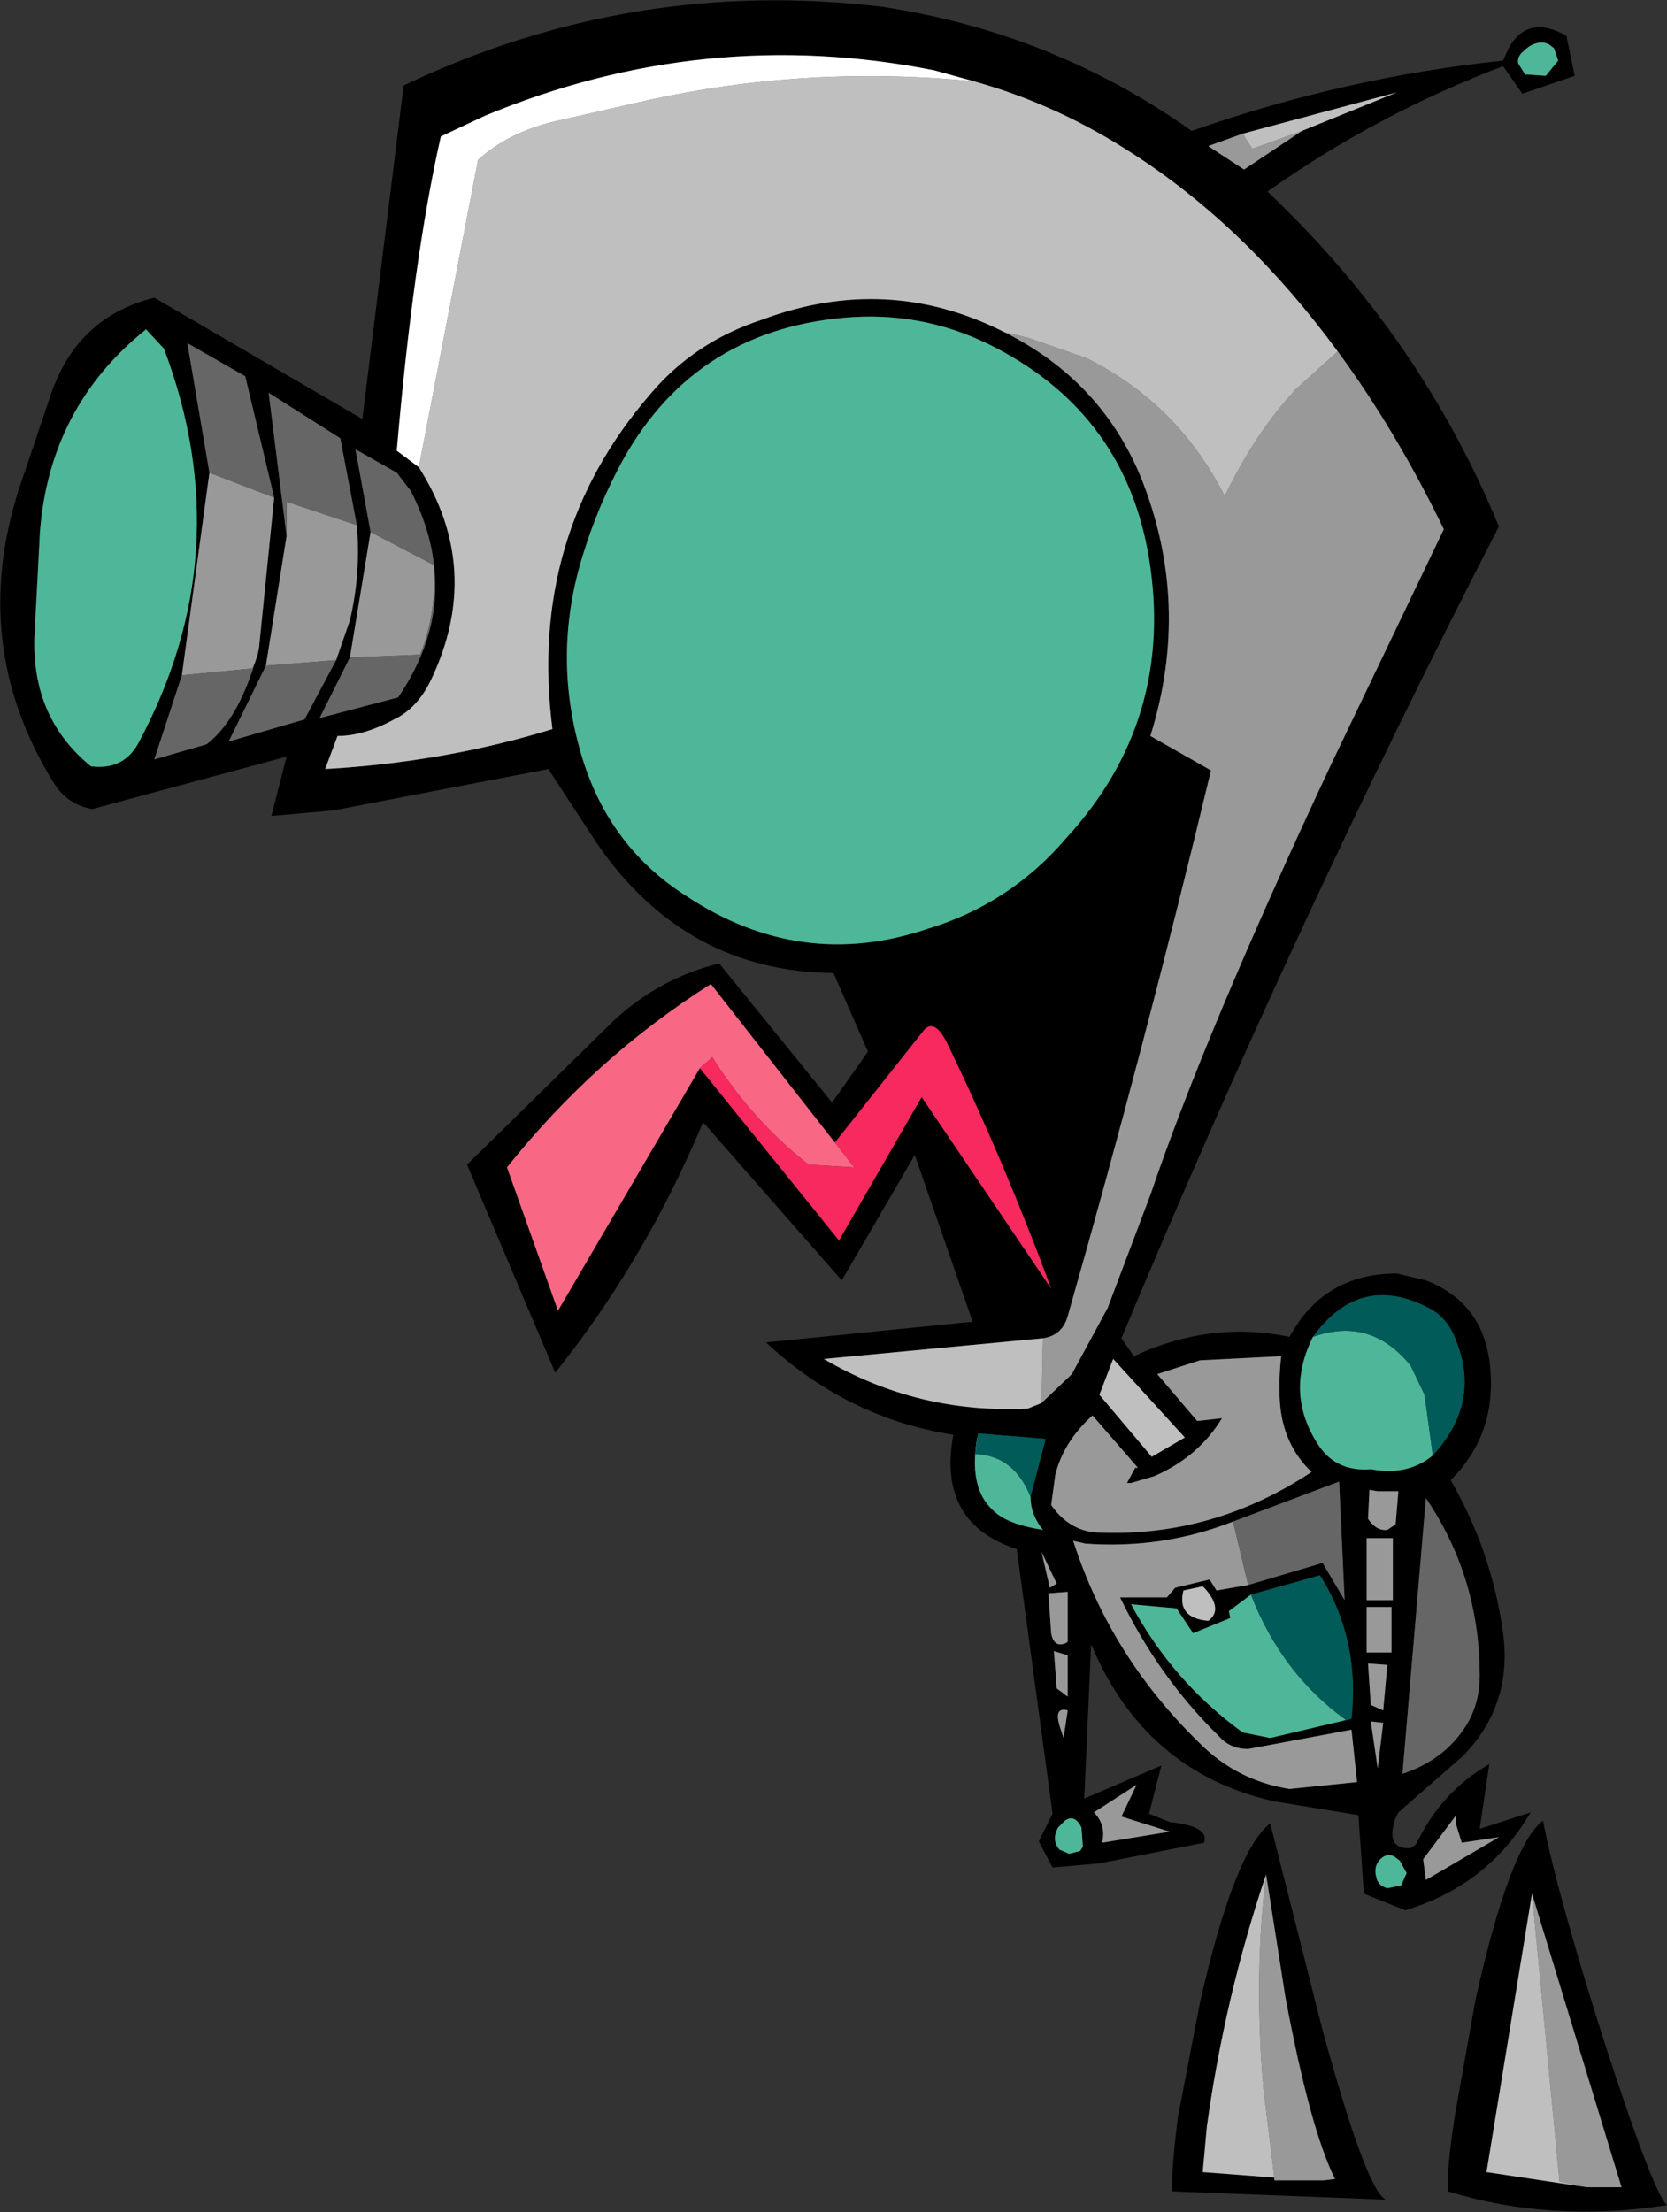 <?xml version="1.0" encoding="UTF-8" standalone="no"?>
<svg xmlns:xlink="http://www.w3.org/1999/xlink" height="80.25px" width="60.5px" xmlns="http://www.w3.org/2000/svg">
  <rect width="100%" height="100%" fill="#333333" stroke="none"/>
  <g transform="matrix(1.0, 0.0, 0.0, 1.0, -1.2, -1.7)">
    <path d="M58.05 3.0 L58.35 4.45 56.45 5.1 55.75 4.1 Q51.15 5.85 47.2 8.65 52.75 13.9 55.6 20.8 48.2 35.15 41.9 50.25 L42.35 50.9 Q45.15 49.6 48.0 50.2 49.25 47.9 51.9 47.9 L52.95 48.15 Q55.15 49.0 55.3 51.5 55.45 53.8 53.85 55.4 55.35 58.0 55.75 60.95 56.1 63.55 54.3 65.4 L51.95 67.45 51.85 67.65 Q51.45 68.8 52.4 68.75 L52.6 68.6 Q53.5 66.7 55.25 65.7 L54.9 68.05 56.75 67.45 Q55.2 70.1 52.2 71.0 L50.7 70.4 50.5 67.55 47.45 67.05 Q42.75 66.0 40.8 61.35 L40.55 66.95 43.35 65.75 42.9 67.5 43.65 67.8 Q45.1 67.95 44.9 68.55 L41.1 69.3 39.4 69.45 38.9 68.5 39.4 67.5 38.1 57.9 Q35.2 56.95 35.8 53.75 31.95 53.15 29.0 50.4 L36.5 49.65 34.4 43.6 31.75 48.15 26.75 42.45 26.7 42.45 Q24.6 47.45 21.35 51.5 L18.15 43.95 23.45 38.75 Q25.1 37.2 27.3 36.65 L31.4 41.7 32.7 39.85 31.45 37.0 Q26.1 36.95 22.9 32.35 L21.1 29.6 13.3 31.1 11.05 31.3 11.6 29.15 4.55 31.05 Q3.65 30.9 3.15 30.1 0.05 25.1 1.9 19.4 L3.05 16.0 Q4.0 13.2 6.8 12.5 L14.35 16.9 15.85 4.8 Q24.15 0.85 33.25 1.95 39.45 2.9 44.45 6.45 50.0 4.5 55.75 3.9 L55.95 3.45 Q56.65 2.2 58.05 3.0 M57.4 3.3 L57.25 3.25 Q56.85 3.2 56.5 3.55 56.25 3.75 56.3 4.0 L56.55 4.4 57.3 4.45 57.75 3.9 57.6 3.45 57.4 3.3 M46.3 6.55 L45.05 7.0 46.35 7.85 48.45 6.45 51.9 5.05 46.3 6.55 M49.75 14.45 Q46.45 9.95 42.35 7.3 39.6 5.5 36.55 4.65 L35.1 4.25 Q26.75 2.6 18.8 5.9 L17.2 6.65 Q16.2 11.05 15.6 18.05 L16.4 18.65 Q18.75 22.35 16.85 26.35 16.35 27.4 15.5 27.8 14.4 28.4 13.45 28.4 L13.0 29.6 Q17.35 29.35 21.25 28.15 20.35 21.15 24.8 16.0 26.4 14.1 28.85 13.3 33.4 11.6 37.65 13.75 41.15 15.5 42.6 19.0 44.45 23.6 42.95 28.4 L45.15 29.65 Q42.75 39.65 39.95 49.45 39.75 50.15 39.05 50.25 L31.1 51.0 Q34.5 53.0 38.5 52.8 L39.0 52.6 40.1 51.55 41.4 49.15 42.95 45.05 Q44.95 39.15 49.5 29.45 L53.6 20.9 Q51.85 17.3 49.75 14.45 M42.9 21.95 Q42.05 16.8 37.4 14.35 34.95 13.05 32.2 13.2 26.5 13.55 23.8 18.4 22.9 20.05 22.35 21.85 21.2 25.55 22.35 29.25 23.35 32.45 26.1 34.2 30.25 36.95 34.85 35.4 37.85 34.5 39.9 32.1 43.85 27.8 42.9 21.95 M6.5 13.65 Q3.0 16.45 2.65 21.0 L2.45 24.8 Q2.35 27.75 4.5 29.5 5.65 29.65 6.2 28.7 9.95 21.75 7.15 14.35 L6.5 13.65 M8.8 18.85 L7.8 26.2 6.8 29.25 8.7 28.7 Q9.8 27.85 10.45 25.75 L10.55 25.45 10.6 25.2 11.15 19.75 10.1 15.35 8.0 14.15 8.8 18.85 M14.15 20.75 L13.55 17.6 10.95 15.95 11.6 21.15 10.85 25.85 9.5 28.6 12.25 27.8 13.4 25.65 13.9 24.2 Q14.3 22.5 14.15 20.75 M16.95 22.2 Q16.8 20.85 16.1 19.5 L15.6 18.85 14.1 18.0 14.65 21.0 13.9 25.55 12.8 27.75 15.65 27.0 Q17.25 24.65 16.95 22.2 M31.5 43.15 L27.0 37.4 Q22.8 40.05 19.6 44.05 L21.45 49.25 26.6 40.45 31.65 46.7 34.65 41.5 39.35 48.45 Q37.65 43.85 35.6 39.6 35.15 38.65 34.75 39.05 L31.5 43.15 M36.7 53.7 Q36.3 55.65 37.25 56.5 37.75 57.0 39.05 57.2 38.6 56.65 38.6 56.0 L39.15 53.9 36.7 53.7 M53.2 54.5 Q54.95 52.6 54.05 50.35 53.75 49.5 53.05 49.15 50.55 47.85 48.85 50.2 47.8 52.3 49.1 54.2 49.75 55.1 50.95 55.0 52.3 55.25 53.2 54.5 M50.8 57.5 L50.8 59.75 51.75 59.75 51.75 57.5 50.8 57.5 M50.9 55.75 L50.85 56.8 Q51.15 57.25 51.55 57.2 L51.85 57.0 51.95 55.8 51.2 55.8 50.9 55.75 M44.75 51.05 L43.2 51.55 44.65 53.25 45.55 53.15 Q44.7 54.55 43.1 55.25 L42.25 55.5 42.1 55.5 42.4 54.95 42.5 54.95 40.85 53.05 Q39.8 54.0 39.5 55.2 L39.35 56.3 Q40.05 57.3 41.15 57.3 45.25 57.45 48.8 55.1 47.75 54.1 47.65 52.55 47.6 51.75 47.7 50.9 L44.75 51.05 M45.95 56.9 Q43.4 57.9 40.6 57.7 L40.15 57.6 Q41.5 61.8 44.75 64.95 46.1 66.3 48.0 66.6 L50.45 66.35 50.25 64.45 46.5 65.15 Q45.85 65.15 45.45 64.7 43.25 62.55 41.85 59.65 L43.55 59.65 43.85 59.3 45.1 59.0 45.35 59.4 46.5 59.2 49.2 58.4 50.0 59.75 49.8 55.45 45.95 56.9 M43.0 54.55 L44.2 53.85 41.6 51.0 41.1 52.3 43.0 54.55 M50.05 64.1 L50.1 64.1 50.25 64.05 Q50.55 61.25 49.2 59.0 L49.1 58.85 46.6 59.55 45.8 60.15 45.85 60.4 44.5 60.95 43.9 60.05 42.25 59.9 Q43.75 62.7 46.3 64.55 L47.3 64.75 50.05 64.1 M44.85 59.25 L44.15 59.4 Q43.9 60.4 45.05 60.5 45.6 60.1 44.95 59.35 L44.85 59.25 M39.55 59.15 L39.0 58.0 39.3 59.3 39.55 59.15 M39.9 61.3 L39.95 61.25 39.95 59.45 39.25 59.5 39.35 60.95 Q39.45 61.5 39.9 61.3 M39.7 64.45 L39.8 64.75 39.95 63.75 Q39.4 63.6 39.7 64.45 M39.95 61.75 L39.45 61.6 39.55 62.95 39.95 63.25 39.95 61.75 M39.85 67.75 L39.6 68.0 Q39.35 68.45 39.65 68.8 L40.0 68.95 40.4 68.85 40.5 68.7 40.45 68.0 Q40.2 67.5 39.85 67.75 M41.9 67.6 L42.45 66.45 40.9 67.45 Q41.35 67.9 41.2 68.55 L43.65 68.15 41.9 67.6 M50.8 60.0 L50.8 61.65 51.7 61.65 51.7 60.0 50.8 60.0 M50.95 64.15 L51.2 65.85 51.4 64.2 50.95 64.15 M50.85 62.05 L50.95 63.55 51.4 63.75 51.55 62.1 50.85 62.05 M52.1 66.05 Q53.45 65.6 54.2 64.6 54.95 63.65 54.9 62.3 54.85 58.85 52.95 56.05 L52.1 66.05 M51.55 70.2 L52.05 70.1 52.25 69.65 52.0 69.2 51.8 69.05 Q51.5 68.9 51.25 69.2 51.05 69.45 51.15 69.8 51.2 70.1 51.55 70.2 M54.25 68.55 L54.05 67.9 54.05 67.55 52.85 69.15 52.95 69.9 55.6 68.35 54.25 68.55 M54.0 78.45 L54.75 74.25 Q56.0 68.65 57.2 67.75 57.7 70.35 59.4 75.7 61.2 81.25 61.7 81.7 57.5 82.35 53.75 81.2 53.7 80.4 54.0 78.45 M56.8 70.4 L55.15 80.5 58.8 81.05 60.05 81.05 56.8 70.4 M47.45 80.7 L47.45 80.8 49.25 80.8 49.65 80.75 Q48.75 78.95 47.85 74.15 L47.15 69.7 Q45.65 74.15 45.0 78.85 L44.85 80.5 47.45 80.7 M43.75 81.2 Q43.7 80.45 43.95 78.5 L44.75 74.35 Q46.0 68.85 47.3 67.85 L49.2 75.35 Q50.8 81.2 51.5 81.5 L43.75 81.2" fill="#000000" fill-rule="evenodd" stroke="none"/>
    <path d="M57.4 3.3 L57.6 3.45 57.75 3.9 57.3 4.45 56.55 4.4 56.3 4.0 Q56.25 3.75 56.5 3.55 56.85 3.2 57.25 3.25 L57.4 3.3 M42.9 21.95 Q43.85 27.8 39.9 32.1 37.85 34.5 34.85 35.4 30.25 36.95 26.1 34.2 23.35 32.45 22.35 29.25 21.2 25.55 22.35 21.85 22.9 20.05 23.8 18.4 26.5 13.55 32.2 13.2 34.95 13.05 37.4 14.35 42.05 16.8 42.9 21.95 M6.5 13.65 L7.15 14.35 Q9.95 21.75 6.2 28.7 5.65 29.65 4.5 29.5 2.35 27.75 2.45 24.8 L2.65 21.0 Q3.0 16.45 6.5 13.65 M36.7 53.7 L36.6 54.45 Q38.0 54.5 38.6 56.0 38.6 56.65 39.05 57.2 37.75 57.0 37.25 56.5 36.3 55.65 36.7 53.7 M53.2 54.5 Q52.3 55.25 50.95 55.0 49.75 55.1 49.1 54.2 47.8 52.3 48.85 50.2 50.95 49.45 52.4 51.25 L52.9 52.3 53.2 54.5 M46.6 59.55 Q47.7 62.4 50.05 64.1 L47.3 64.75 46.3 64.55 Q43.75 62.7 42.25 59.9 L43.9 60.05 44.5 60.95 45.85 60.4 45.8 60.15 46.6 59.55 M39.85 67.75 Q40.2 67.5 40.45 68.0 L40.5 68.7 40.4 68.85 40.0 68.95 39.65 68.8 Q39.35 68.45 39.6 68.0 L39.85 67.75 M51.55 70.2 Q51.2 70.1 51.15 69.8 51.05 69.45 51.25 69.2 51.5 68.9 51.8 69.05 L52.0 69.2 52.25 69.65 52.05 70.1 51.55 70.2" fill="#4eb799" fill-rule="evenodd" stroke="none"/>
    <path d="M48.45 6.45 L46.35 7.85 45.05 7.0 46.3 6.55 46.65 7.1 48.45 6.45 M37.65 13.75 L38.5 13.95 40.65 14.7 Q43.95 16.35 45.65 19.7 46.75 17.4 48.25 15.8 L49.75 14.45 Q51.85 17.3 53.6 20.9 L49.5 29.45 Q44.95 39.15 42.95 45.05 L41.4 49.15 40.1 51.55 39.0 52.6 39.05 50.25 Q39.75 50.15 39.95 49.45 42.75 39.65 45.15 29.65 L42.95 28.4 Q44.45 23.6 42.6 19.0 41.15 15.5 37.65 13.75 M8.8 18.85 L11.15 19.75 10.6 25.2 10.55 25.45 10.45 25.75 10.35 25.95 7.8 26.2 8.8 18.85 M11.6 21.15 L11.6 19.9 14.15 20.75 Q14.3 22.5 13.9 24.2 L13.4 25.65 10.85 25.85 11.6 21.15 M14.65 21.0 L16.95 22.2 Q17.05 23.95 16.45 25.45 L13.9 25.55 14.65 21.0 M46.5 59.2 L45.35 59.4 45.1 59.0 43.85 59.3 43.55 59.65 41.85 59.65 Q43.25 62.55 45.45 64.7 45.85 65.15 46.5 65.15 L50.25 64.45 50.45 66.35 48.0 66.6 Q46.1 66.3 44.75 64.95 41.5 61.8 40.15 57.6 L40.6 57.7 Q43.4 57.9 45.95 56.9 L46.5 59.2 M44.75 51.05 L47.7 50.9 Q47.6 51.75 47.65 52.55 47.75 54.1 48.8 55.1 45.25 57.45 41.15 57.3 40.05 57.3 39.35 56.3 L39.5 55.2 Q39.8 54.0 40.85 53.05 L42.5 54.95 42.4 54.95 42.1 55.5 42.25 55.5 43.1 55.25 Q44.7 54.55 45.55 53.15 L44.65 53.25 43.2 51.55 44.75 51.05 M50.9 55.75 L51.2 55.8 51.95 55.8 51.85 57.0 51.55 57.2 Q51.15 57.25 50.85 56.8 L50.9 55.75 M50.8 57.5 L51.75 57.5 51.75 59.75 50.8 59.75 50.8 57.5 M39.95 61.75 L39.95 63.25 39.55 62.95 39.45 61.6 39.95 61.75 M39.7 64.45 Q39.4 63.6 39.95 63.75 L39.8 64.75 39.7 64.45 M39.9 61.3 Q39.45 61.5 39.35 60.95 L39.25 59.5 39.95 59.45 39.95 61.25 39.9 61.3 M39.55 59.15 L39.3 59.3 39.0 58.0 39.55 59.15 M50.85 62.05 L51.55 62.1 51.4 63.75 50.95 63.55 50.85 62.05 M50.95 64.15 L51.4 64.2 51.2 65.85 50.95 64.15 M50.8 60.0 L51.7 60.0 51.7 61.65 50.8 61.65 50.8 60.0 M41.9 67.6 L43.65 68.15 41.2 68.55 Q41.35 67.9 40.9 67.45 L42.45 66.45 41.9 67.6 M54.25 68.55 L55.6 68.35 52.95 69.9 52.85 69.15 54.05 67.55 54.05 67.9 54.25 68.55 M58.8 81.05 L57.8 80.85 56.8 70.4 60.05 81.05 58.8 81.05 M47.15 69.7 L47.85 74.15 Q48.75 78.95 49.65 80.75 L49.25 80.8 47.45 80.8 47.45 80.7 47.05 77.45 Q46.7 73.35 47.15 69.7" fill="#999999" fill-rule="evenodd" stroke="none"/>
    <path d="M48.45 6.45 L46.65 7.1 46.3 6.55 51.9 5.05 48.45 6.45 M49.75 14.45 L48.25 15.8 Q46.75 17.4 45.65 19.7 43.95 16.35 40.65 14.7 L38.5 13.95 37.65 13.75 Q33.4 11.6 28.85 13.3 26.4 14.1 24.8 16.0 20.35 21.15 21.25 28.15 17.35 29.35 13.0 29.6 L13.45 28.4 Q14.4 28.4 15.5 27.8 16.35 27.4 16.85 26.35 18.75 22.35 16.4 18.65 L18.55 7.5 Q19.65 6.5 21.35 6.1 L24.65 5.35 Q30.5 4.05 36.55 4.65 39.6 5.5 42.35 7.3 46.45 9.95 49.75 14.45 M39.05 50.25 L39.0 52.6 38.5 52.8 Q34.5 53.0 31.1 51.0 L39.05 50.25 M43.0 54.55 L41.1 52.3 41.6 51.0 44.2 53.85 43.0 54.55 M44.85 59.25 L44.95 59.35 Q45.6 60.1 45.05 60.5 43.9 60.4 44.15 59.4 L44.85 59.25 M58.8 81.05 L55.15 80.5 56.8 70.4 57.8 80.85 58.8 81.05 M47.15 69.7 Q46.7 73.35 47.05 77.45 L47.45 80.7 44.85 80.5 45.0 78.85 Q45.65 74.15 47.15 69.7" fill="#bfbfbf" fill-rule="evenodd" stroke="none"/>
    <path d="M36.55 4.65 Q30.5 4.05 24.65 5.35 L21.35 6.1 Q19.65 6.5 18.55 7.5 L16.4 18.65 15.6 18.05 Q16.2 11.05 17.2 6.65 L18.8 5.9 Q26.75 2.6 35.1 4.25 L36.55 4.65" fill="#ffffff" fill-rule="evenodd" stroke="none"/>
    <path d="M11.15 19.75 L8.8 18.85 8.0 14.15 10.1 15.35 11.15 19.75 M7.8 26.2 L10.35 25.95 10.45 25.75 Q9.8 27.85 8.7 28.7 L6.8 29.25 7.8 26.2 M11.6 21.15 L10.95 15.95 13.55 17.6 14.15 20.75 11.6 19.9 11.6 21.15 M13.4 25.65 L12.25 27.8 9.5 28.6 10.85 25.85 13.4 25.65 M14.65 21.0 L14.1 18.0 15.6 18.85 16.1 19.5 Q16.8 20.85 16.95 22.2 L14.65 21.0 M16.95 22.2 Q17.25 24.65 15.65 27.0 L12.8 27.75 13.9 25.55 16.45 25.45 Q17.05 23.95 16.95 22.2 M46.5 59.2 L45.95 56.9 49.8 55.45 50.0 59.75 49.2 58.4 46.5 59.2 M52.1 66.05 L52.95 56.05 Q54.85 58.85 54.9 62.3 54.95 63.65 54.2 64.6 53.45 65.6 52.1 66.05" fill="#666666" fill-rule="evenodd" stroke="none"/>
    <path d="M26.6 40.45 L21.45 49.25 19.6 44.05 Q22.8 40.05 27.0 37.4 L31.5 43.15 32.2 44.05 30.55 43.95 Q28.5 42.35 27.05 40.05 L26.6 40.45" fill="#f86885" fill-rule="evenodd" stroke="none"/>
    <path d="M26.6 40.45 L27.05 40.05 Q28.5 42.35 30.55 43.95 L32.2 44.05 31.5 43.15 34.75 39.05 Q35.15 38.65 35.6 39.6 37.65 43.85 39.35 48.45 L34.65 41.5 31.65 46.7 26.6 40.45" fill="#f7295f" fill-rule="evenodd" stroke="none"/>
    <path d="M38.6 56.0 Q38.0 54.5 36.6 54.45 L36.7 53.7 39.15 53.9 38.6 56.0 M48.85 50.2 Q50.55 47.85 53.05 49.15 53.75 49.5 54.05 50.35 54.95 52.6 53.2 54.5 L52.9 52.3 52.4 51.25 Q50.95 49.45 48.85 50.2 M46.6 59.55 L49.1 58.85 49.2 59.0 Q50.55 61.25 50.25 64.05 L50.1 64.1 50.05 64.1 Q47.7 62.4 46.6 59.55" fill="#005b59" fill-rule="evenodd" stroke="none"/>
  </g>
</svg>
